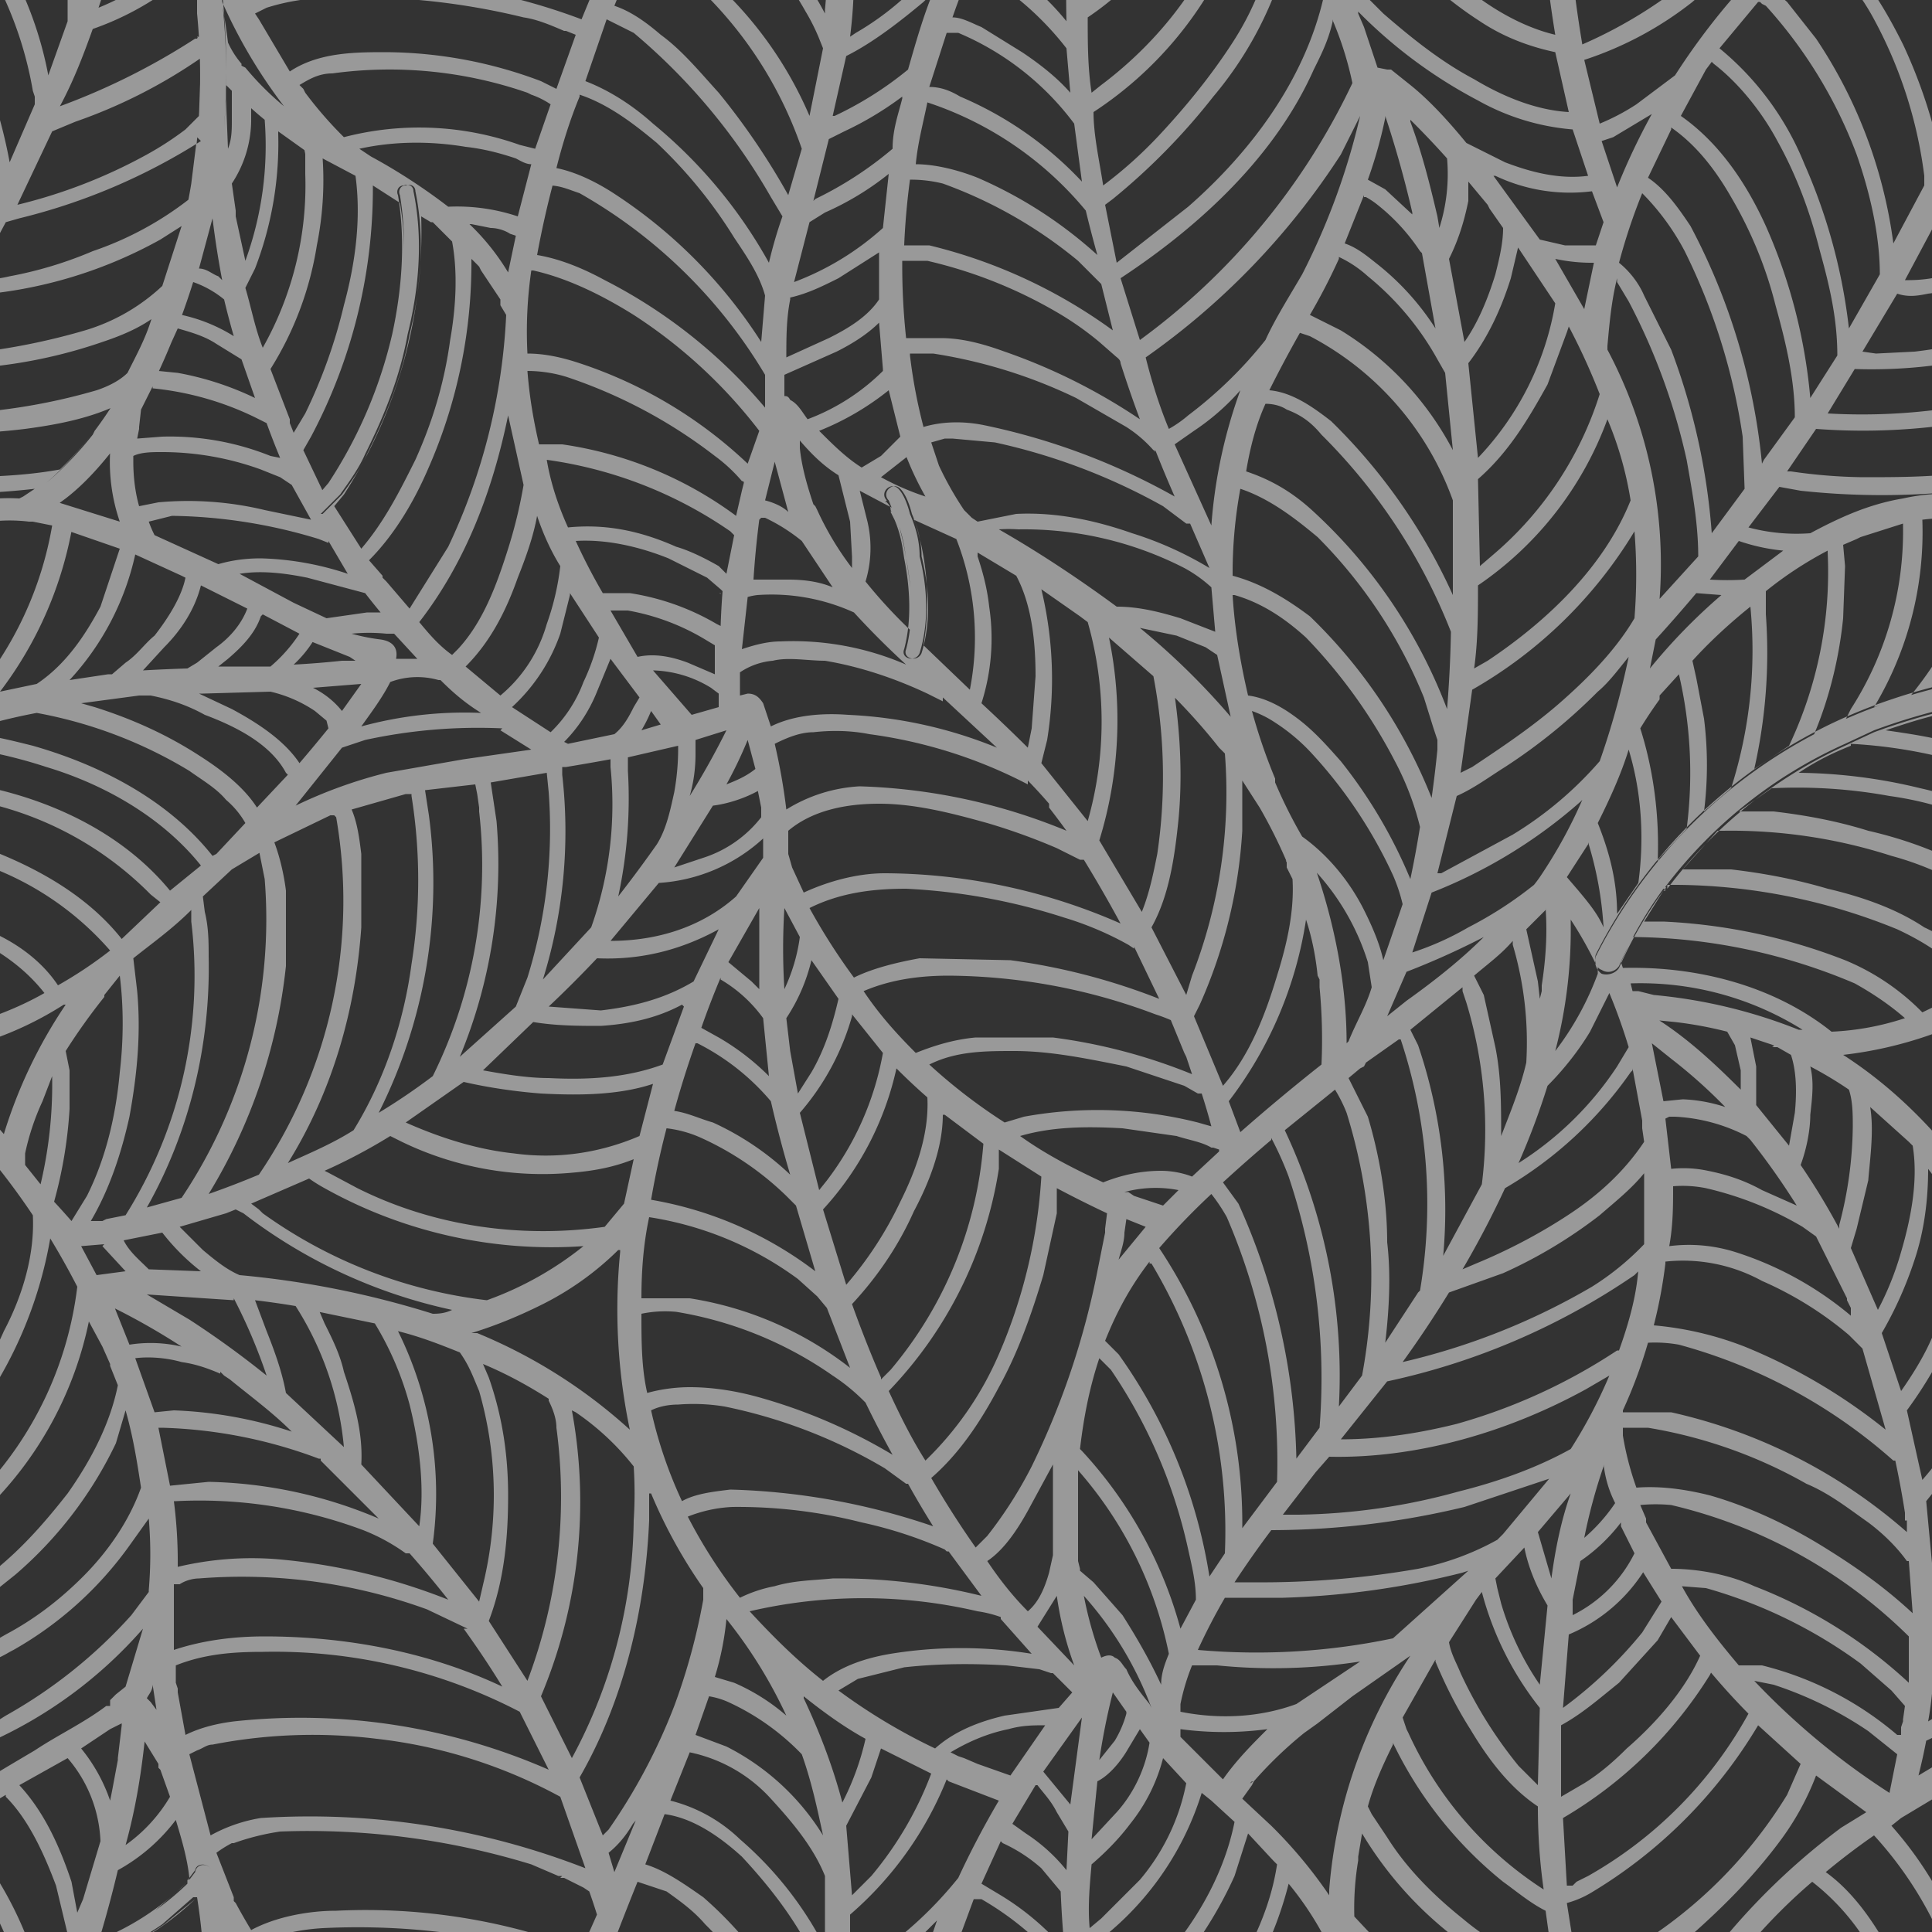 <svg viewBox="0 0 100 100" xmlns="http://www.w3.org/2000/svg"><rect x="0" y="0" width="100" height="100" fill="#333333" stroke="none"/><path d="m16.7 26.6 1-1c.5-.7 1-1.4 1.3-2.1 1-2 1.8-4 2.2-6.2.6-2.4.8-5 .3-7.4 0-.3-.3-.4-.5-.3-.3 0-.4.3-.3.5.4 2.4.2 4.9-.3 7.2a23.8 23.8 0 0 1 -3.4 7.7s0-.1 0 0l-.6.7c-.2 0 0 0 0 0l-.3.1c-.5.3 0 1 .5.8zm-6.3-32.6c-.4-1.4-1-2.8-1.6-4-.3-.8-.7-1.6-1.3-2.2-.2-.3-.5-.5-.8-.5-.2 0-.5.2-.6.4v.1c0-.1-.1.1 0 0l-.3.2-.1.1-.6.4-1.8 1-5.6 3.5-3.4 2.3-1.6 1.3.1 1.6a29.2 29.2 0 0 1 2.2-1.8l3.3-2.4 5.7-3.3 1.7-1 1-.8v-.1l-.2-.3c-.1 0 0 0 0 0s.1.1 0 0h.6s.2-.3 0-.1l-.2.4h-.1a9.9 9.9 0 0 1 1.1 2.2l.3.6a27.2 27.2 0 0 1 2 7.5v1.6c.5 5.1-.2 10.2-1.9 15-.8 2.4-1.9 4.6-3.4 6.6 0 0 0 .2 0 0l-.1.2a17.8 17.8 0 0 1 -2.4 2.5s-.1.1 0 0a14 14 0 0 1 -1.2.8c-.4.1-.4.6-.3.9.2.3.6.3 1 .2l1.5-1.1c1.3-1 2.4-2.4 3.4-3.8a38.6 38.6 0 0 0 4.8-15.4c.3-4.2 0-8.5-1.2-12.5zm73.4 56a21 21 0 0 1 2.3-4h.1c.1-.2 0 0 0-.1a24 24 0 0 1 9.3-7.4l1.5-.7a32.4 32.4 0 0 1 10.2-2l3.3-.3c1.9 0 3.8 0 5.6-.2.9 0 1.8 0 2.6-.2.6-.2 1.2-.4 1.7-.8.3-.2.3-.6 0-.9-.2-.2-.6-.2-.9 0 0 0 .2 0 0 0l-.2.2c-.2 0 0 0 0 0l-.7.2-1.2.2h-.5c-1.8.2-3.6.2-5.4.2-4.6.2-9.2.5-13.6 2a26.5 26.5 0 0 0 -15.3 13.2c-.1.3 0 .7.3.8.3.2.7.1.9-.2zm-38-24s.1 0 0-.1c.2.2.3.3.3.5.1.2 0 0 0 .1l.2.4c.3.7.4 1.3.5 2 .3 1.5.4 3.2 0 4.7-.2.5.6.7.8.2.5-1.6.4-3.4 0-5 0-.8-.2-1.5-.5-2.2-.1-.4-.3-1-.6-1.3-.4-.4-1 .2-.6.6zm-9.4-43.6v-.1c-.1-.3 0-.7.4-.8.3 0 .6 0 .8.4.2-.1.5 0 .7.3l.8 1.3 1.2 2a24.6 24.6 0 0 1 3.7 16.4l.3-.2a14.6 14.6 0 0 0 3-2.3l2.3-2.2a44.2 44.2 0 0 1 7-10.8c.1-.2.3-.6.7-.7s.7.2 1 .5l.4.8.9 1.2v.2c1.6 1.8 3.3 3.4 5 4.9 1.6 1.4 3.1 3 4.3 4.8v-.3c.1-3 1-6 2.4-8.8h.4v.2c.2.2.4 0 .5.1l.3.3a37 37 0 0 0 -1.6 4l.2.3.8 1.2c1 1.6 2.4 3 3.9 4.2 1.3 1.1 3 2.1 4.7 2.5a60 60 0 0 1 -.8-11h1.3a64.9 64.9 0 0 0 .9 11.5 23.8 23.8 0 0 0 10.8-9.4c.4-.7.7-1.3.8-2 .2-.6 1-.4.9.2-.4 1.4-1.2 2.8-2.1 4-1.4 1.9-3 3.5-4.7 5a18.1 18.1 0 0 1 -5.6 3l.8 3.3a11.3 11.3 0 0 0 1.9-1l2-1.5a35.2 35.2 0 0 1 8.7-9.3c2.1-1.5 4.3-2.8 6.5-4.1 1.2-.8 2.5-1.4 3.7-2.3h.2v-.1a3 3 0 0 0 .3-.3s.1-.1 0 0c.3-.4.7-.6 1.1-.4l.7.7.6 1a32.9 32.9 0 0 1 2.4 22.8 38.5 38.5 0 0 1 -2.9 7.9 22.3 22.3 0 0 1 -5 6l2 .6c2.4.7 4.8 1.8 7 3l3 1.6a52.9 52.9 0 0 0 2.5 1.1l.1.1h.1c.7.3 1.5.6 2.2.7h.3l.1.1c.3.2.5.5.5.8a2.3 2.3 0 0 1 -.1.5c-.2.7-.7 1.3-1.1 1.9a61 61 0 0 1 -15.6 15.4 20.7 20.7 0 0 1 -8.6 3c4.2 2.7 7.3 6.8 9.6 11.2 2.4 4.3 4 9.2 4.1 14.2a20.2 20.2 0 0 1 -1.4 8l.2.1a8.7 8.7 0 0 1 1 1.6 40 40 0 0 0 -.7 1.6l-1-2c-.7 1.2-1.5 2.3-2.4 3.3-.2.3-.6.3-.9 0-.2-.2-.2-.6 0-.9a13.6 13.6 0 0 0 1.3-1.7l-1.1.7-3 1.7c1.3 1.4 2.1 3.2 2.7 5 .3.8.4 1.7.6 2.6v1.7c0 .2-.1.4-.4.4-.2 0-.4-.2-.4-.4v-.7-.9l-.6-2.5c-.6-1.7-1.4-3.4-2.6-4.7l-2 1.2-.5.4a19.2 19.2 0 0 1 4.8 11.5c0 .5-.9.5-.8 0a4.6 4.6 0 0 0 0-1l-.1-.3a19.4 19.4 0 0 0 -4.8-9.7 35.9 35.9 0 0 0 -2.5 1.9c1.8 1.3 3 3.4 4 5.4a26.7 26.7 0 0 1 2 7v1.2c0 .3-.2.4-.5.3-.2 0-.3-.3-.3-.5a4.5 4.5 0 0 0 0-1v-.1a23 23 0 0 0 -2.7-8 12 12 0 0 0 -3.2-3.8 28.8 28.8 0 0 0 -6 7.1l-1.1 2-1.6.1a35 35 0 0 1 10.2-12l1.3-.8-2.6-1.9a14 14 0 0 1 -1.8 3.3c-1.4 1.9-3 3.5-4.7 5a18.2 18.2 0 0 1 -5.6 3l.1.5h-1.3l-.2-1c-1.4-.2-2.7-.8-3.9-1.5a19.3 19.3 0 0 1 -6.1-6.3l-.2 1.2v.2a14.8 14.8 0 0 0 -.2 2.9l1.5 1.6c1.5 1.3 3 2.5 4.7 3.4 1.7 1 3.7 1.8 5.7 1.7.5 0 .5.8 0 .9-2 0-3.8-.6-5.5-1.5a24.9 24.9 0 0 1 -6.2-4.6l.3.8.7 2.2h-1.4a16.5 16.5 0 0 0 -3.2-6.2 19 19 0 0 1 -3.9 7.6c-1.5 2-3.3 3.7-5.2 5.3l-.9.6c-.4.2-.9-.5-.4-.8.2 0 .3-.2.5-.3l.2-.1.1-.1a33 33 0 0 0 6.9-7.7c1-1.7 1.8-3.5 2.1-5.5l-.2-.2-1.3-1.4-.7 2.2c-.9 2-2.2 4-3.7 5.6a18.8 18.8 0 0 1 -3.9 3.1c-.4.3-.9-.4-.4-.7l1.2-.8c3.2-2.4 6-6 6.8-10l-1.2-1.1-.5-.4a15.4 15.4 0 0 1 -5.8 8l.2 2.4-1.3-.1v-.9l-.5-.6a15.6 15.6 0 0 0 -4-3.3h-.4l-1.7 4.6h-1.4l1.2-3.5-.6.6c-1.2 1-2.6 2.1-4 2.8l-.1.2h-.2c0 .5-.8.5-.8 0h-.3l.1-.6-.1-.4c0-.1 0 0 0 0v-.1l-.2-.2-.6-1.2c-.9-1.6-2-3-3.3-4.4-1.1-1-2.5-2-4-2.2l-1 2.6c1 .3 2 1 3 1.7a20 20 0 0 1 6.1 9.6c0 .3 0 .5-.3.6-.2 0-.5-.1-.5-.3a20.8 20.8 0 0 0 -5.2-8.5c-.6-.7-1.3-1.2-2-1.7l-1.5-.5a166 166 0 0 0 -2 5.2h-1.5a94.3 94.3 0 0 1 .2-1 6 6 0 0 0 -.3-.1h-.1c-.7-.3-1.4-.6-2.1-.7a36.6 36.6 0 0 0 -10.5-1 11 11 0 0 0 -2.7.5h-.1l-.6.3a28.2 28.2 0 0 0 2.5 4h.1v.1a20.5 20.5 0 0 0 3.1 3.3c.3.2.2.7 0 1-.3.2-.6.1-1 0-2-1.8-3.8-4-5.2-6.4l-1.2-2.2a34.6 34.6 0 0 1 -.2 8 2 2 0 0 1 -.4-.2c-.2-.1-.5 0-.8 0a31.8 31.8 0 0 0 0-10h-.2l-1.6 1.4a15 15 0 0 1 -3.8 1.9l-2.2 5.4-.9-.2-.3-.2.5-1.1-.1-.7a19.4 19.4 0 0 0 -4.6-9.7 35.9 35.9 0 0 0 -4.6 3.7 32 32 0 0 0 -2.8 3h-.6c0-.1-.2-.3-.5-.4a35.1 35.1 0 0 1 6.8-6.6c2.1-1.5 4.3-2.8 6.5-4.1 1.2-.8 2.5-1.4 3.7-2.3h.2v-.3s.1 0 0 0l.3-.3.5-.4.9-3a23 23 0 0 1 -8 5.9c-.6.1-.8-.7-.3-.9h.4l.8-.5a25.4 25.4 0 0 0 6.5-5.2l.9-1.2v-.1a21.6 21.6 0 0 0 0-3.7l-1 1.4a18.7 18.7 0 0 1 -6 5.4c-.4.2-.8.5-1.2.5-.2 0-.4 0-.5-.3 0-.2 0-.5.3-.5h.3c0-.1-.1 0 0 0v-.1l.7-.4c1.5-.8 2.8-1.8 4-3 1.3-1.3 2.4-2.9 3-4.6-.2-1.3-.4-2.6-.8-4l-.5 1.7a20.7 20.7 0 0 1 -5.2 6.8l-1 .8c-.6.3-1-.4-.5-.7l.4-.3c1.5-1.2 2.7-2.6 3.8-4 1.2-1.7 2.2-3.6 2.6-5.6l-.4-1v-.1l-.4-.9-.7-1.3a18.9 18.9 0 0 1 -5 9.4c-.4.4-1-.2-.6-.6l.2-.2a18.6 18.6 0 0 0 4.8-10.4 40 40 0 0 0 -1.4-2.5 21.7 21.7 0 0 1 -4 9.3c-.5.4-1.1-.2-.7-.7l.2-.2v-.1l.1-.1a16.7 16.7 0 0 0 2-3.4c1-1.9 1.6-4 1.5-6a36.8 36.8 0 0 0 -3-3.9c-.7-.8-1.5-1.5-2.4-2.2l-.2-.1v-.1a20 20 0 0 0 -3.6-2.2v-.4l.3-.6c.6.2 1.3.6 1.9 1v-.8h1.3s.2 0 0 0l1.7-.4c1.6-.4 3.2-1 4.6-1.8-1.1-1.4-2.5-2.3-4-3-1.3-.6-2.6-1-4-1.3v-1l.4.2c1.7.4 3.5 1 5 2 1.3.6 2.5 1.5 3.3 2.7a21.9 21.9 0 0 0 2.7-1.8 15.5 15.5 0 0 0 -7.7-4.8 27.1 27.1 0 0 0 -8.7-1.3h-.4a7 7 0 0 0 -.3 0c-.3.1-.5 0-.6-.2 0-.2.1-.5.3-.5 1.2-.3 2.5-.2 3.6-.1 1.7.1 3.3.4 4.9.8 3.5 1 7.2 2.6 9.5 5.5l2-1.9-.5-.4a17.4 17.4 0 0 0 -9.9-5 26.6 26.6 0 0 0 -6.6-.4c-.5.2-.8-.7-.2-.8h.5c1-.2 2-.1 3 0 1.7 0 3.3.3 5 .7 3.5.8 6.9 2.5 9.2 5.3l1.6-1.3c-2-2.5-5-4.2-8-5.1a25.5 25.5 0 0 0 -6.1-1.2l-2.3 1.1v-1.6a25.8 25.8 0 0 1 4.6-2 18.4 18.4 0 0 0 4.1-8.8l-1-.2h-.2a8.3 8.3 0 0 0 -2 0h-.1a12 12 0 0 0 -3.3 1c-.9.4-1.7.8-2.4 1.3v-1.5l1.9-1c1.7-.7 3.6-1.1 5.4-1l.2-.1.6-.4a38.3 38.3 0 0 1 -8.7 0c-.5 0-1.1 0-1.6-.2-.6-.2-.3-1 .2-.8l.8.1c-.1 0 0 0 0 0a28.1 28.1 0 0 0 4 .3c2.2 0 4.4 0 6.6-.4a15.4 15.4 0 0 0 1.7-1.9l.1-.1-.1.1a17.8 17.8 0 0 1 -2.4 2.6s-.1.1 0 0a14 14 0 0 1 -1.2.8c-.4.1-.4.6-.3.9.2.3.6.3 1 .2l1.5-1.1c1.3-1 2.4-2.4 3.4-3.8a38.6 38.6 0 0 0 4.8-15.4 34.5 34.5 0 0 0 -2.8-16.6c-.3-.7-.7-1.5-1.3-2.1-.2-.3-.5-.5-.8-.5-.2 0-.5.2-.6.4v.1c0-.1-.1.1 0 0l-.3.2-.1.1-.6.4-1.8 1-5.6 3.4-3.4 2.3-1.6 1.3.1 1.6a29.2 29.2 0 0 1 2.2-1.8l3.3-2.4 5.7-3.3 1.7-1 1-.8v-.1l-.2-.3c-.1 0 0 0 0 0s.1.1 0 0h.6s.2-.3 0-.1l-.2.4h-.1a9.9 9.9 0 0 1 1.1 2.2l.3.6a27.2 27.2 0 0 1 2 7.5v1.6c.5 5.1-.2 10.2-1.9 15-.8 2.4-1.9 4.6-3.4 6.6l1.1-1.3c-1.5.7-3.2 1-4.7 1.2a32.5 32.5 0 0 1 -7 .1l-.6 1v-2.4c2.2-3.5 4.3-7.2 6.1-10.9v-.2-.6a23 23 0 0 0 -2.8-8.2 12 12 0 0 0 -3.2-3.8l-1 1-.1-1.7 1.6-1.3a158.2 158.2 0 0 1 9-5.7l1.8-1 .6-.5h.1l.2-.3c0 .1.1-.1 0 0v-.1l.7-.4c.3 0 .6.2.8.5.6.6 1 1.4 1.3 2.1a26.4 26.4 0 0 1 2 5.6h.2l1 2.7.1.2.1.1a33.2 33.2 0 0 0 .8 1.6c1.3-.7 3-1 4.4-1a31.6 31.6 0 0 1 12.7 2l2.8-6.8c1-2.3 2-4.5 2.7-6.9a19.8 19.8 0 0 0 .7-3c0-.2 0 .1 0 0a8 8 0 0 0 0-1.7c0-.1 0 .2 0 0zm-36.1 110.5-2 1.2-.5.4a19.2 19.2 0 0 1 4.6 9.3l1.1-2.9v-.8l-.6-2.5c-.6-1.6-1.4-3.4-2.6-4.6zm90.7-3.6a25 25 0 0 1 -8.7 8.7 5 5 0 0 1 -1.2.5l.6 3.8a23.8 23.8 0 0 0 10.8-9.4l.7-1.6zm-42 2.8a18.2 18.2 0 0 1 -5 7v2.9a8 8 0 0 0 1.3-.8 20.2 20.2 0 0 0 4.3-4 46 46 0 0 1 2.1-4l-2.6-1zm23.1-2.1v.3c-.5 1-1 2.1-1.3 3.2l.2.4.8 1.2c1 1.6 2.4 3 3.9 4.2 1.3 1.1 3 2.1 4.7 2.5l-.4-2.9c-.8-.4-1.5-1-2.2-1.5a20.8 20.8 0 0 1 -5.8-7.4zm-43 7.1h-.2l-1.4-.6a39.3 39.3 0 0 0 -13-1.7 12.5 12.5 0 0 0 -2.4.6h-.1c-.1.1 0 0 0 0a6 6 0 0 0 -.8.5l.9 2.3v.2l.1.1a33.3 33.3 0 0 0 .8 1.4c1.3-.7 3-1 4.4-1a31.6 31.6 0 0 1 12.7 2l.8-1.8a32 32 0 0 0 -.4-1.2l-.3-.2-1-.5h-.2zm22.7-1.8-1 2.2 1 .6a13.8 13.8 0 0 1 3.3 2.8 61 61 0 0 1 -.2-3l-1-1.2a8 8 0 0 0 -2-1.3zm-16.1-4.6-1 2.5a8 8 0 0 1 3.6 2 18.5 18.5 0 0 1 4.4 5.6v-3.7c-.6-1.5-1.7-2.8-2.8-4a7.8 7.8 0 0 0 -4.2-2.4zm-26.6 3.5a9.5 9.5 0 0 1 -3 2.6 61 61 0 0 1 -1 3.7 14.6 14.6 0 0 0 4.6-3v-.2h.1v-.1c-.1-1-.4-2-.7-3zm51.1-3.2a9 9 0 0 1 -1.7 3.4c-.6.8-1.3 1.5-2 2.1-.1 1.1-.2 2.2-.1 3.3l.6-.5 2-2a11 11 0 0 0 2.4-5zm-56.7 0-2.5 1.4c1.3 1.4 2.1 3.2 2.7 5l.3 1.6.3-.7.9-3a7 7 0 0 0 -1.7-4.3zm69.5-5.3-3 2.1-1.8 1.4-.7.5a21 21 0 0 0 -2.6 2.5l-.1.2-.5.7 1.5 1.4a24 24 0 0 1 3 3.6v-.3a25.4 25.4 0 0 1 4.2-12.1zm-27.4 4.8-.5 1.5-1.3 2.5.3 3.6 1-1a18.2 18.2 0 0 0 3.1-5.3zm28.7-4.6-1.7 3 .2.6.1.2a19 19 0 0 0 7 8.1c-.2-1.4-.3-2.8-.3-4.3-1.5-1-2.6-2.5-3.5-4-.7-1.1-1.3-2.3-1.8-3.5zm14.3.6-.1.2a22.1 22.1 0 0 1 -7.6 7.4l.2 3.5h.3l.2-.2.6-.3a21.6 21.6 0 0 0 8.3-8.4 35 35 0 0 1 -2-2.2zm-78.8 10.8.3-.4c.1-.6 1-.4.8.1l-.8 1.3-1.6 1.3c-1.3.9-2.8 1.6-4.3 2-.5.2-.7-.6-.2-.8a13.7 13.7 0 0 0 5.7-3.4v-.1zm23.2-3.3c0 .2-.2.3-.3.5-.3.5-.7 1-1.2 1.4l.3 1zm20.6-1.6-1.2 2 .7.5a9 9 0 0 1 2.1 1.9l.1-2-.6-1c-.3-.6-.7-1-1-1.4zm-24.6.6a26 26 0 0 0 -9.5-3 27 27 0 0 0 -8.5.3c-.3 0-.5.2-.8.3l-.4.2 1.1 4.2a8 8 0 0 1 2.6-.9 39.3 39.3 0 0 1 16.8 2.6zm-21.5-3c-.2 1.9-.5 3.7-1 5.5a8.1 8.1 0 0 0 2.3-2.5l-.5-1.4-.1-.1v-.2l-.8-1.3zm51.5-.5-.6 1c-.4.7-1 1.4-1.6 1.7l-.3 3 1.3-1.4c.9-1 1.5-2.3 1.7-3.6zm-25.4-12.2v1.4c-.2 4.6-1.3 9.3-3.6 13.3l1.2 3 .3-.3a30 30 0 0 0 3.4-6.4 32.3 32.3 0 0 0 1.5-5.5v-.5-.1a26 26 0 0 1 -2.7-4.9zm3.1 10.5-.7 2 1.6.6a12.5 12.5 0 0 1 5 4.6c-.3-1.4-.6-2.8-1.1-4.2a12.5 12.5 0 0 0 -3.8-2.7 4 4 0 0 0 -1-.3zm19.3 1.1-2 2.8 1.4 1.7zm-14.4-1c.8 1.7 1.5 3.5 2 5.4a13.8 13.8 0 0 0 1.2-3.3c-1.1-.6-2.2-1.4-3.2-2.2zm-35.3 1.3-.6.3-1.5 1a8.7 8.7 0 0 1 1.5 2.7l.1-.5.3-1.6v-.1l.2-1.7zm80.2-5.5-.7 1.2-2 2.2c-1 .8-1.9 1.6-3 2.2v3.7l1.2-.7c.8-.5 1.5-1.1 2.2-1.8 1.5-1.3 3-3 3.8-4.8zm4.3 3.3a37.7 37.7 0 0 0 7 5.8l.4-2-1.5-1.2a19.6 19.6 0 0 0 -4.9-2.4zm-14.1-4.6-.3.4-1.4 2.2c.1.6.4 1.1.6 1.6a22.6 22.6 0 0 0 3 4.8l1 1 .1-4a16.3 16.3 0 0 1 -3-6zm-12 9.9c.1 0 .3-.3.2-.1h-.1zm-3.6-2.9v.5l2.2 2.2c.7-1 1.5-1.8 2.3-2.6-1.5.2-3 .2-4.5 0zm-7-.1c-.6 0-1.2 0-1.9.2-1 .2-2 .6-3 1.2l.4.2.3.1.7.3 1.7.6zm53.3-5a23 23 0 0 1 -7.7 5.8 30 30 0 0 1 -.4 1.8l2.5-1.5c1.2-.8 2.5-1.4 3.7-2.3h.2v-.1a3 3 0 0 0 .3-.3s.1-.1 0 0l.5-.4zm-80.5 4.3a27.5 27.5 0 0 0 -13.3-3.1c-1.5 0-3 .1-4.5.7v.9l.1.3v.2l.4 2.2c.8-.4 1.7-.6 2.5-.7a32 32 0 0 1 16.3 2.5zm30.7-1a34.9 34.9 0 0 0 -.7 3.5l.8-1a5.5 5.5 0 0 0 .6-1.4v-.1zm-28-14.6a26 26 0 0 1 -1.6 14.8l1.6 3.2a26.5 26.5 0 0 0 3.2-12.3 21.5 21.5 0 0 0 0-2.8c0-.1 0 0 0 0a13.5 13.5 0 0 0 -3-2.8zm20 18c-.1 0 .1 0 0 0zm4.8-4.4-.6-.2-1.7-.2c-1.7-.1-3.5-.1-5.3.1l-2.4.6-1 .6a30.2 30.2 0 0 0 5 3c1-.9 2.3-1.4 3.6-1.7l2.8-.4.7-.8-1-1zm32.6-4.6c.8 1.5 1.9 2.9 3 4.2h1.2a17.1 17.1 0 0 1 7 3.6h.2v-.4l.1-.3v-.1.2-.2l.1-.7-.7-.8-1.6-1.4a25 25 0 0 0 -8-3.9l-1.3-.1zm20.7-3.5-.9 1.4a18.7 18.7 0 0 1 -6 5.4l-.7.4c0 1.1-.1 2.3-.3 3.4l.5-.3a25.4 25.4 0 0 0 6.5-5.2l.9-1.2v-4zm-70.1 5.3a15 15 0 0 1 -.6 3l1 .3a10.5 10.5 0 0 1 2.7 1.7 24.3 24.3 0 0 0 -3.1-5zm32.8 2.2a29.2 29.2 0 0 1 -7.4.2h-1.3a11.3 11.3 0 0 0 -.6 2v.4c2 .4 4.1.3 6-.4zm-62.5 1.2c0 .3-.2.5-.3.7l.2.2.3.4zm48.2-4.6a19.7 19.7 0 0 0 .9 3.2c.2-.1.5-.2.7 0 .3.1.4.4.6.6.3.7.8 1.3 1.2 1.8l.1.2a18.3 18.3 0 0 0 -3.5-5.8zm29-1.3a8.5 8.5 0 0 1 -3.9 3.3l-.3 3.8a22.2 22.2 0 0 0 4.1-3.9l1-1.6-1-1.6zm-60.9 3-2.1-1a28 28 0 0 0 -11.8-1.6c-.3 0-.7.1-1 .3h-.3v3.4c1.5-.5 3.1-.7 4.7-.7 4.2 0 8.5.8 12.3 2.6a47.7 47.7 0 0 0 -2-3zm54.7-4.2-1.5 1.6.1.5.2.8a14.8 14.8 0 0 0 2 4.2l.4-4.1c-.6-1-1-2-1.2-3zm-23.1-4v4.7l.1.4v.1l.7.6 1.5 1.7c.7 1.1 1.4 2.3 2 3.6 0-.6.2-1.1.4-1.6a20.5 20.5 0 0 0 -4.7-9.5zm43 8.6a25.9 25.9 0 0 0 -12.3-6.8 8.4 8.4 0 0 0 -1.6 0l.3.7v.2l1.3 2.4c1.4 0 3 .3 4.3.9a24.9 24.9 0 0 1 8 5zm-47-1a6 6 0 0 0 -1.2-.3 26 26 0 0 0 -11.8 0c1.2 1.3 2.4 2.5 3.8 3.6 1-.8 2.3-1.2 3.5-1.4a22.8 22.8 0 0 1 7.3 0l-1.6-1.8zm-26.8-13.1.3.7c.7 2 1 4 1 6.1 0 2.2-.2 4.4-1 6.5l2 3.1a26.9 26.9 0 0 0 1.5-13.1c0-.5-.2-1-.4-1.4v-.1c-1.1-.7-2.2-1.3-3.4-1.8zm29.7 12-1 1.6 1.9 2a17.7 17.7 0 0 1 -.9-3.6zm21.3-1.3-.3.1a42.8 42.8 0 0 1 -9.3 1.3h-3a31.4 31.4 0 0 0 -1.4 2.7 34.3 34.3 0 0 0 10.1-.6zm-76.3 3.7c-.1 0 0 0 0 0zm106.9-12-.6 1.6a20.7 20.7 0 0 1 -5.2 6.8l-.7.6v2.8l.3-.2c1.5-.8 2.8-1.8 4-3a13 13 0 0 0 3-4.7 22.3 22.3 0 0 0 -.8-3.8zm-49.7-2.7c-.5 1.5-.8 3-1 4.7l.1.1a22 22 0 0 1 5.1 9.2l.8-1.5c0-.9-.2-1.7-.4-2.6a26.6 26.6 0 0 0 -4-9.3zm27 8.5a9 9 0 0 1 -2.1 2l-.4 2v.8a7.1 7.1 0 0 0 3.2-3.2l-.7-1.4zm14.8 2c-.5-.7-1.2-1.4-2-2-1-.7-2-1.5-3.2-2a24.8 24.8 0 0 0 -8.2-2.9h-1.3v.4a15.4 15.4 0 0 0 .7 2.7c1.3-.1 2.6.1 3.8.4 2.1.6 4.2 1.6 6.1 2.8 1.6 1 3 2 4.4 3.3l-.2-2.7zm-44.2-5-1.3 2.4c-.5.9-1.2 2-2.1 2.6.6.9 1.3 1.8 2.1 2.6.6-.5.9-1.3 1.1-2l.2-.9v-4.8zm-33.9-6.9a19 19 0 0 1 1.8 11l2.4 3 .3-1.3a19.5 19.5 0 0 0 -.3-9.6c-.3-.7-.5-1.3-1-2-1-.4-2-.8-3.2-1.1zm.6 11.5h-.2a10 10 0 0 0 -2.2-1.2 24.2 24.2 0 0 0 -9.7-1.5h-.1a24.7 24.7 0 0 1 .2 3.4 16.6 16.6 0 0 1 5.1-.4 31.3 31.3 0 0 1 8.9 2.1 55 55 0 0 0 -2-2.4zm28-.1h-.2l-.1-.1a22.1 22.1 0 0 0 -4.3-1.4 26 26 0 0 0 -6.7-.8 7.1 7.1 0 0 0 -2.3.5 26.1 26.1 0 0 0 2.7 4.2 7 7 0 0 1 1.8-.6c1-.3 2-.3 3-.4a30.7 30.7 0 0 1 7.7.9l-1.7-2.3zm31.1-3.8-4.5 1.5a42.9 42.9 0 0 1 -10 1.2 51 51 0 0 0 -1.9 2.7h1a47.3 47.3 0 0 0 8.5-.7 14 14 0 0 0 4.1-1.5l.3-.3 2.5-3zm1 .8-1.7 2 .7 2.4c.2-1.5.5-3 1-4.4zm-21.8-12c-1 1.3-1.7 2.6-2.3 4.1l.7.7a27 27 0 0 1 4.7 11.5l.8-1.2a27 27 0 0 0 -3.8-15s0 .1 0 0h-.1zm45.2 2.8v.2a18.8 18.8 0 0 1 -4.2 8.4l-.8 1 .3 3.2c1.3-1.1 2.5-2.4 3.5-3.8 1.2-1.7 2.2-3.5 2.6-5.5zm-50-6.6v1.3l-.7 3.2c-.6 2-1.3 4-2.3 5.8-.9 1.7-2 3.4-3.5 4.7a48 48 0 0 0 2.3 3.6l.2-.2.4-.4a21.9 21.9 0 0 0 2.3-3.6 40.9 40.9 0 0 0 3.4-10.1l.4-2v-.2l.1-.8a62.6 62.6 0 0 1 -2.6-1.3zm28.3 14.4a28.8 28.8 0 0 0 -1 3.7 9 9 0 0 0 1.6-1.8c-.3-.6-.5-1.2-.6-2zm15-.3a27.6 27.6 0 0 0 -11.1-6 7 7 0 0 0 -1.6-.1 25 25 0 0 1 -1.3 3.5v.1h2.5a27.6 27.6 0 0 1 12.2 6.2v-.6h-.1v-.4a47 47 0 0 0 -.5-2.7zm-35.3-13.8a36.3 36.3 0 0 0 -2.7 2.8 25.7 25.7 0 0 1 4.3 14.5l1.8-2.4a32 32 0 0 0 -2.6-13.7 9.3 9.3 0 0 0 -.8-1.2zm-46.2 6 .3.7c.4.8.8 1.6 1 2.5.5 1.5 1 3.1.9 4.8l3 3.2c.3-2 0-4.3-.5-6.3a16.1 16.1 0 0 0 -1.8-4.2l-2.9-.6zm30.5 9h-.1l-1.1-.8a26.8 26.8 0 0 0 -8.3-3.2 10 10 0 0 0 -2.4-.1c-.5 0-1 .1-1.4.3a22.8 22.8 0 0 0 1.6 4.7c.7-.4 1.7-.5 2.5-.6a35.2 35.2 0 0 1 10.5 1.9 49 49 0 0 1 -1.3-2.2zm-30.5-1.3s.1 0 0 0a24.9 24.9 0 0 0 -8.1-1.6h-.1c-.1 0 0 0 0 0h-.1l.1.5.5 2.5 2-.2a23.6 23.6 0 0 1 8.8 1.9l-3-3v-.1zm66.8-4.3-1.2.7c-4 2.2-8.7 3.6-13.3 3.5l-.7.8-1.7 2.2h.8a32.5 32.5 0 0 0 8.3-1.2c2-.5 4-1.2 5.8-2.2a25.4 25.4 0 0 0 2-3.8zm19.1-7.1c-.1 1.8-.7 3.6-1.5 5.2a21.7 21.7 0 0 1 -2.2 3.7l.8 3.6a19 19 0 0 0 4.5-9.8c-.5-1-1-1.9-1.6-2.7zm-50.7-4.5v.9a21.3 21.3 0 0 1 -5.7 11.5c.6 1.3 1.2 2.5 1.9 3.6a17 17 0 0 0 3.8-5.5 27.3 27.3 0 0 0 2.2-9.2l-2.2-1.4zm14.1-.6a82 82 0 0 0 -2.5 2.2l.8 1.1a33.7 33.7 0 0 1 3 13.2l1.2-1.6a32.8 32.8 0 0 0 -1.6-13 17 17 0 0 0 -.9-2zm-21 13.6-.1-.1a10 10 0 0 0 -1.6-1.3 19.7 19.7 0 0 0 -8.1-3.3 6 6 0 0 0 -1.8.1c0 1.4 0 2.8.3 4.1.7-.2 1.5-.3 2.2-.3 1.2 0 2.4.2 3.5.5a28.3 28.3 0 0 1 7 3 56.1 56.1 0 0 1 -1.4-2.7zm-31.6-5.3.6 1.6c.4 1 .8 2.1 1 3.2l3 2.8a16.3 16.3 0 0 0 -2.5-7.3 44 44 0 0 0 -2.1-.3zm71.7-1.6-.3.3a36 36 0 0 1 -12.8 5.5l-2.4 3c2 0 4-.3 6-.8a29.4 29.4 0 0 0 8.3-3.8h.1c.5-1.4.9-2.8 1-4.2zm-73.5 5.4c-.7-.3-1.3-.5-2-.6-.7-.2-1.6-.3-2.4-.2l1 2.8 1-.1a22 22 0 0 1 6.1 1.1c-1-1-2.1-1.8-3.2-2.7l-.3-.2-.2-.2zm85-1.3-.7-.7a18.3 18.3 0 0 0 -4.5-2.8 8.5 8.5 0 0 0 -5-1v.1a25 25 0 0 1 -.6 3.2 17 17 0 0 1 4.7 1.1 29.2 29.2 0 0 1 7.3 4.3zm-88.1 4s-.1.1 0 0zm23.7-9.1a15.3 15.3 0 0 1 -3.9 2.8c-1.2.6-2.4 1.1-3.7 1.5h.3a27 27 0 0 1 7.9 5 30.3 30.3 0 0 1 -.5-9.2v-.1zm37.1-8.3-2.6 2.1a29.8 29.8 0 0 1 2.8 14.3l1.2-1.6a28.3 28.3 0 0 0 -.8-13.6 7.5 7.5 0 0 0 -.6-1.2zm30.7 4.1c0 1.6-.2 3.2-.7 4.7a19.8 19.8 0 0 1 -1.7 3.8l1 3c.7-1 1.3-2 1.7-3 1-1.9 1.6-4 1.5-6.1zm-51-2.8c0 1.7-.7 3.5-1.5 5-.8 1.8-1.9 3.4-3.2 4.8a62 62 0 0 0 1.5 3.8v.1l.5-.5a20.6 20.6 0 0 0 4.8-11.7l-2-1.5zm-36.7 9.6-4.5-.3 2.2 1.3a48 48 0 0 1 4 2.9 28.2 28.2 0 0 0 -1.7-4zm21.5-4.3c-.3 1.4-.4 2.8-.4 4.2h2.5a18 18 0 0 1 8.3 3.6l-1.2-3.1-.5-.6-1-.9a17.5 17.5 0 0 0 -7.7-3.2zm51.6-2.4c-.7.9-1.6 1.6-2.4 2.3a24.7 24.7 0 0 1 -5 3l-2.8 1a57.1 57.1 0 0 1 -2.4 3.6 35 35 0 0 0 9.8-3.9 14 14 0 0 0 2.7-2.2v-3.8zm-79.3 7 .8 2a7 7 0 0 1 2.7.1 35.3 35.3 0 0 0 -3.5-2zm66.5-13.8-1.7 1.2-.1.2-.2.1-.6.5 1 2c.6 2 1 4.3 1 6.5.2 1.7.1 3.5-.1 5.2l1.7-2.6.1-.1a27 27 0 0 0 -1-13zm21.6 10.2-.7-.5a17.6 17.6 0 0 0 -5-2 6.1 6.1 0 0 0 -1.7-.1c0 1 0 2-.2 3.1a8 8 0 0 1 3.4.3 17.5 17.5 0 0 1 6 3.3v-.4l-.2-.4v-.1l-.1-.2zm-81.8-1.4-.5.2-2.4.7 1.2 1.2c.6.5 1.2 1 1.9 1.3a47.7 47.7 0 0 1 10 2c.2 0 .6 0 1-.2a27 27 0 0 1 -10.8-5zm84.6-5.3c.2 1.2 0 2.6-.1 3.8l-.6 2.5-.3 1 1.4 3.2a15.4 15.4 0 0 0 1.2-3c.5-1.7.9-3.7.6-5.5l-.2-.2zm-80.8 3.7-3 1.3.4.3.2.2a24.8 24.8 0 0 0 11.6 4.5 17.3 17.3 0 0 0 5-2.8 24.1 24.1 0 0 1 -13.4-3 8 8 0 0 1 -.8-.5zm30.4-5.7a15.8 15.8 0 0 1 -3.8 7.3l1.2 3.9a19 19 0 0 0 2.8-4.3c.8-1.6 1.5-3.5 1.4-5.4a31 31 0 0 1 -1.6-1.5zm-41 9.1-1.2.1.8 1.5 1.5-.2-1.2-1.3zm3-.6-2 .4c.3.6.8 1 1.3 1.5l2.7.1a11.3 11.3 0 0 1 -2-2zm26.1-5.4a44 44 0 0 0 -.8 3.7 19.4 19.4 0 0 1 8.5 3.7l-1-3.4-.5-.5a15.5 15.5 0 0 0 -4.4-3 6 6 0 0 0 -1.8-.5zm50-3-.1.1a20.5 20.5 0 0 1 -6.5 6 49 49 0 0 1 -2.2 4.2l.7-.3c1.7-.7 3.4-1.6 4.9-2.6s2.8-2.2 3.8-3.7l-.1-.7v-.4l-.5-2.7zm-26.2 7.7-.1.7c0 .5-.2 1-.3 1.4l1.4-1.7zm17.4-12-2.7 2.2.4.8a26.5 26.5 0 0 1 1.3 10.9l2-3.7a22.7 22.7 0 0 0 -.8-9.4l-.2-.6zm-55.5 7.7a28.5 28.5 0 0 1 -3.4 1.8l.2.1 1.5.8c4 2 8.5 2.6 12.8 2l1-1.2.5-2.3c-1 .4-2 .6-3.2.7a16.7 16.7 0 0 1 -8.8-1.6zm73.5-3.6c.2.8.1 1.6 0 2.5 0 .8-.2 1.8-.5 2.6a35 35 0 0 1 2 3.3v-.2a20.5 20.5 0 0 0 .7-5.1c0-.6 0-1.3-.2-1.9a20 20 0 0 0 -2-1.2zm-87.5-4.7-.8 1v.1a31 31 0 0 0 -2 2.8l.2 1v2a23 23 0 0 1 -.8 4.8 43.6 43.6 0 0 1 .9 1l.8-1.3c1-2 1.5-4.2 1.7-6.4.2-1.7.2-3.4 0-5zm3.7-3.4c-1 1-2 1.7-3 2.5l.2 1.7c.2 2.2 0 4.3-.4 6.5-.4 1.8-1 3.7-2 5.4h.4.2l.2-.1 1-.2a23.3 23.3 0 0 0 3.4-15.2v-.2zm3.6-3-1.5.9-1.5 1.4.1.8c.2.8.2 1.6.2 2.3.1 4.6-1 9.1-3.2 13l1.8-.5a25.9 25.9 0 0 0 4.3-16.5l-.3-1.5zm47.5 17.5a6.2 6.2 0 0 0 -2.8.1h.2l.3.2 1.5.5zm29.6-2.6-.2-.2a9 9 0 0 0 -3.7-1h-.3l-.2.1.3 2.6a6 6 0 0 1 1.9.1c1 .2 1.9.5 2.8 1l1.8.8a38.2 38.2 0 0 0 -2.4-3.4zm-73.3-16.8h-.2l-2.9 1.4c.3.8.5 1.7.6 2.5v3.9a28.3 28.3 0 0 1 -4 11.8 46 46 0 0 0 2.6-1 25.2 25.2 0 0 0 4-18.5zm26.8 10.4a13 13 0 0 1 -2.7 5l1 4 .4-.5a15.3 15.3 0 0 0 2.9-6.6l-1.6-2zm-41.4 3.1-.5 1.3s-.1.3 0 0a12.7 12.7 0 0 0 -.9 2.7v.6l.8 1a22.4 22.4 0 0 0 .6-5.5zm60 3.7s.1 0 0 0c-.5-.3-1.2-.4-1.8-.6l-2.8-.4c-1.8-.1-3.6-.1-5.3.4 1.4 1 2.8 1.7 4.3 2.4 1-.4 2-.6 3-.6.5 0 1.1.1 1.6.3l1.4-1.3v-.1l-.3-.1zm-26.7-5.4a50 50 0 0 0 -1.1 3.5c.7.1 1.3.4 2 .6a14.6 14.6 0 0 1 4 2.7 62.3 62.3 0 0 1 -1-3.8 12.1 12.1 0 0 0 -3.8-3zm47.3-2.6-1 2c-.6 1-1.4 2-2.2 2.8a38 38 0 0 1 -1.5 4 16.9 16.9 0 0 0 5.1-5l.6-1a29.2 29.2 0 0 0 -1-2.8zm-62-10.3h-.3l-2.8.8c.3.7.4 1.5.5 2.3v3.8c-.3 4.3-1.5 8.5-3.8 12.2 1.1-.5 2.3-1 3.4-1.7 1.6-2.6 2.6-5.6 3-8.6a27.5 27.5 0 0 0 0-8.7zm2.7 14.9-3 2.1c1.8.8 3.7 1.4 5.6 1.6 2.2.3 4.4 0 6.5-.9l.7-2.7c-1.8.6-3.9.6-5.8.5-1.3-.1-2.7-.3-4-.6zm66.6-2.3.3 1.5v2l1.7 2.1.3-1.7c.1-1 .1-2.1-.2-3l-.7-.4h-.2c-.2-.1.1 0 0-.1-.2 0 .1 0 0 0zm-12.3-5c-.6.7-1.3 1.2-2 1.8l.5 1 .6 2.7c.3 1.5.3 3 .3 4.6.5-1.3 1-2.5 1.3-3.8a17.8 17.8 0 0 0 -.7-6.1zm-75 3.3a17.6 17.6 0 0 1 -7.8 2.7h.2c1.7 1.2 3.2 2.5 4.5 4a25 25 0 0 1 3.2-6.7zm64.3-4.4a20.5 20.5 0 0 1 -4 9.4l.6 1.6a103.6 103.6 0 0 1 4.2-3.5 28.3 28.3 0 0 0 -.1-4v-.4l-.1-.2c-.1-1-.3-2-.6-2.9zm-6.3 8.6-3-1c-2-.4-3.9-.8-5.8-.8-1.5 0-3 0-4.4.7a28.4 28.4 0 0 0 3.9 3l1-.3a21.2 21.2 0 0 1 9 .3l.7.2a34 34 0 0 0 -.5-1.7h-.2zm-36.7-15.6-2.6.3.2 1.3a26.5 26.5 0 0 1 -2.6 15.4 32.3 32.3 0 0 0 2.8-1.9 24.6 24.6 0 0 0 2.4-13.7v-.2l-.1-.7zm60.9 13.4.6 3 1-.1a8 8 0 0 1 2.2.4 26.6 26.6 0 0 0 -2.8-2.5zm-43.5-4.3a9.3 9.3 0 0 1 -1.3 3l.2 1.7.4 2.2.7-1.1c.7-1.2 1.1-2.5 1.4-3.8zm43.7 3c1.6 1 3 2.3 4.4 3.7v-1l-.3-1.3-.4-.7a20.4 20.4 0 0 0 -2.7-.5l-1-.1zm-21.4-12.3v2.6a25.8 25.8 0 0 1 -2.2 9l-.3.6 1.5 3.6c1.4-1.6 2.2-3.7 2.8-5.7.5-1.6.9-3.3.8-5l-.3-.6v-.3c-.1-.2 0 .1 0 0a26.3 26.3 0 0 0 -1.4-2.8zm-29 11.6c-1.3.7-2.7 1-4.2 1.1-1.1 0-2.3 0-3.5-.2l-2.6 2.5c1.1.2 2.3.4 3.4.4 2 .1 4 0 5.9-.7l1.1-3zm2-1.4a44 44 0 0 0 -1 2.6l.9.5a12.6 12.6 0 0 1 2.6 2l-.3-3a7.2 7.2 0 0 0 -2.2-2zm23.3 2.2a8.3 8.3 0 0 0 -.8-.3 30.7 30.7 0 0 0 -10.7-2c-1.5 0-3 .2-4.4.8.8 1.2 1.7 2.2 2.7 3.2 1-.4 2-.7 3.1-.8h4a28.9 28.9 0 0 1 7.2 1.9l-.3-.9-.1-.2zm-32.3-12.8-2.9.5.3 2a26 26 0 0 1 -1.9 12.2l2.9-2.6.6-1.5a25.8 25.8 0 0 0 1.1-9.6zm53 7.8a24.9 24.9 0 0 1 -.8 6.6 15.2 15.2 0 0 0 2.2-4v-.4l-.1-.1a20 20 0 0 0 -1.3-2.3zm-13.2-2.8c1 2.9 1.6 6 1.6 9l.1-.1c.4-1 .9-1.8 1.2-2.8 0-.2 0 0 0 0l-.2-1.3a12.4 12.4 0 0 0 -2.8-4.8zm30.5 7.7c-.8-.7-1.7-1.3-2.6-1.8a29.9 29.9 0 0 0 -11.5-2.4l-.6 1.3.1.3c3.8-.1 7.8.9 10.8 3.3a14 14 0 0 0 3.8-.7zm-5.3.6a15.8 15.8 0 0 0 -8.9-2.4l.1.4h.3l.8.2a26.8 26.8 0 0 1 7.5 1.8zm-6.6-.4c-.1 0 0 0 0 0zm-9.9-4.4a40.1 40.1 0 0 1 -4 1.8l-1 2.3 1-.8c1.4-1 2.8-2.1 4-3.3zm25.4 2.6c-1.1-1.4-2.5-2.3-4-3a30.7 30.7 0 0 0 -11.4-2.3h-.5v.2a24 24 0 0 1 9.2-7.4l1.5-.7a32.4 32.4 0 0 1 10.2-2l3.3-.3c1.9 0 3.8 0 5.6-.2.9 0 1.8 0 2.6-.2.6-.2 1.2-.4 1.7-.8.3-.2.3-.6 0-.9-.2-.2-.6-.2-.9 0 0 0 .2 0 0 0l-.2.2c-.2 0 0 0 0 0l-.7.2-1.2.2h-.5c-1.8.2-3.6.2-5.4.2-4.6.2-9.2.5-13.6 2a26.5 26.5 0 0 0 -15.3 13.2c-.1.3 0 .7.3.9.3.1.7 0 .9-.3a21 21 0 0 1 2.3-4h.1v-.1l-.1.1-1 1.6h1a29.5 29.5 0 0 1 9.4 2 12 12 0 0 1 4 2.7zm-65-3c-2 1.1-4.1 1.6-6.3 1.5a60 60 0 0 1 -2.5 2.5l2.7.2c1.7-.2 3.3-.6 4.8-1.5zm42.8-1-1 1 .6 2.7.1.9.1-.4v-.3c.2-1.3.3-2.6.2-4zm-21.3 2-.3-.2a16.6 16.6 0 0 0 -3.3-1.4 31.6 31.6 0 0 0 -8.2-1.5c-1.7 0-3.4.2-5 1a32 32 0 0 0 2.3 3.6c1-.5 2.3-.8 3.4-1l4.7.1a33 33 0 0 1 7.7 2l-1.3-2.7zm2.1-13.1c.3 2.1.4 4.3.2 6.4-.2 2-.5 4-1.4 5.6l1.8 3.5.3-1a26.1 26.1 0 0 0 1.7-11.5l-.2-.2-.1-.1a31 31 0 0 0 -2.3-2.6zm-21.5 11-1.6 2.8 1.2 1 .4.4zm1.3 0a33.7 33.7 0 0 0 0 4.2 9.2 9.2 0 0 0 .8-2.7zm64.9 2a15.6 15.6 0 0 0 -7.6-4.7 27.1 27.1 0 0 0 -8.7-1.3h-.3l-1.8 2h2.5c1.7.2 3.3.5 5 1 1.7.4 3.5 1 5 2 1.3.6 2.5 1.5 3.3 2.7a23.4 23.4 0 0 0 2.6-1.7zm-73.9-9.7a129.7 129.7 0 0 1 -2.3.4h-.2v.4a25.8 25.8 0 0 1 -1 10.6l2.5-2.7a19 19 0 0 0 1-8.3zm33.2-2.5a29 29 0 0 0 1.2 3.5v.2a25 25 0 0 0 1.4 2.8c1.4 1 2.5 2.4 3.2 3.8.4.8.8 1.7 1 2.6l1-2.9a8.8 8.8 0 0 0 -.5-1.5 24.3 24.3 0 0 0 -4.2-6.3 9.8 9.8 0 0 0 -1.9-1.6 5.3 5.3 0 0 0 -1.2-.6zm17 4.7a25.9 25.9 0 0 1 -7.7 4.7l-1 3.1a14.9 14.9 0 0 0 2.9-1.3 20 20 0 0 0 3.4-2.2 6.8 6.8 0 0 0 .3-.4 24.9 24.9 0 0 0 2.2-4zm-42.3 1.9a8.8 8.8 0 0 1 -5.4 2.3l-2.5 3c2.4 0 4.7-.7 6.5-2.3l1.4-2v-.4-.1c0-.1 0 .1 0 0zm68.7 3.3-.4-.5a17.4 17.4 0 0 0 -10-5 26.6 26.6 0 0 0 -6.1-.4l-1.7 1.2h1.8c1.7.2 3.3.5 4.9 1 3.5.8 7.1 2.5 9.4 5.4l2.1-1.8zm-26-3-1.1 1.7.6.7c.5.6 1 1.2 1.3 1.9a18.5 18.5 0 0 0 -.8-4.4zm-26 .8h-.3l-1.2-.6a32 32 0 0 0 -3.6-1.3c-1.8-.5-3.7-1-5.6-1-1.6 0-3.4.3-4.7 1.4v1.2l.2.7.6 1.3c1.3-.6 2.8-1 4.2-1a30.6 30.6 0 0 1 12.2 2.6 69.8 69.8 0 0 0 -1.9-3.3zm28.1-5.7c-.4 1.3-1 2.6-1.6 3.8.6 1.5 1 3 1 4.7l1.1-1.6c.3-2.2.2-4.6-.5-6.9zm-26.9-5.8a21.1 21.1 0 0 1 -.5 10.5l2.2 3.7c.4-1 .6-2 .8-3a27.4 27.4 0 0 0 -.2-9.2zm-22.3 5.6-2.6.6v.7a24 24 0 0 1 -.5 6.5 67.3 67.3 0 0 0 2-2.7c.5-.8.7-1.8.9-2.7a12.7 12.7 0 0 0 .2-2.4zm60.7 0c-1 .4-1.8.8-2.7 1.4a27.5 27.5 0 0 1 6.3.8c3.6.8 7 2.6 9.4 5.4l1.5-1.4c-2-2.5-5-4.2-8-5.1a25.6 25.6 0 0 0 -6.5-1.2zm-32-7.8c.1 1.7.4 3.5.8 5.2.8.1 1.6.5 2.3 1 1 .7 1.7 1.5 2.5 2.4a25.4 25.4 0 0 1 3.6 6.1 54 54 0 0 0 .5-2.7 14.8 14.8 0 0 0 -1.3-3.4 27.3 27.3 0 0 0 -4.6-6.4c-1.1-1-2.3-1.8-3.7-2.2zm20.5 3.2c-.5.6-1 1.3-1.6 1.8a29 29 0 0 1 -4.8 3.9c-.8.5-1.6 1.1-2.5 1.5l-1 4h.2l3.7-2a19 19 0 0 0 4.5-3.8c.6-1.7 1.1-3.5 1.5-5.4zm-45 6.9c-.7.4-1.6.7-2.4.8l-2 3.2 1.5-.5a6.2 6.2 0 0 0 3-2.1v-.5l-.2-1zm47.6-6-1 1.1v.2c-.1.1 0 0 0 0a22.8 22.8 0 0 0 -1 1.5c.7 2.2 1 4.6.9 6.9l.1-.2 1.4-1.5a22.5 22.5 0 0 0 -.4-8zm-85 2a31 31 0 0 0 -3.9 1c1.3.1 2.5.4 3.7.7 3.5 1 7 2.8 9.3 5.7l.2-.1 1.5-1.6a4.5 4.5 0 0 0 -1-1.2c-.5-.6-1.2-1-1.9-1.5a23.3 23.3 0 0 0 -7.9-3zm99.4-.1c-1.3.2-2.5.6-3.7 1 1.4.2 2.7.4 4 .8 3.6 1 7 2.7 9.4 5.6l1.7-1.7a4.7 4.7 0 0 0 -1-1.1c-.5-.6-1.2-1-1.9-1.5a23.3 23.3 0 0 0 -8.5-3.1zm-48.1 3.8a24.8 24.8 0 0 0 -8.2-2.6c-1-.2-2-.2-2.9-.1-.7 0-1.4.3-2 .6a31 31 0 0 1 .6 3.4 8 8 0 0 1 3.8-1.2 30.3 30.3 0 0 1 10.7 2.3 45.7 45.7 0 0 0 -.9-1.2v-.2a26 26 0 0 0 -1.1-1.2zm.7-10.1a19.8 19.8 0 0 1 .3 7.8l-.3 1.2 2.4 3a18.8 18.8 0 0 0 0-10.3l-.4-.3zm36.7.9c-1 .8-2.1 1.8-3 2.8l.2.9.4 2.1c.2 1.6.2 3.2 0 4.8l1.4-1.2a23.5 23.5 0 0 0 1-9.4zm-82.8 4.6h-.6l-3 .4.7.2c1.9.6 3.7 1.4 5.4 2.5 1.1.7 2.3 1.6 3 2.7l1.6-1.7-.1-.1c-.8-1.5-2.6-2.4-4.2-3-.9-.5-1.8-.8-2.8-1zm110.8-.8-2.5.2c-1.8.2-3.7.2-5.6.2a82.8 82.8 0 0 0 -6.9.6l1.3.4c1.9.6 3.7 1.4 5.4 2.5 1 .7 2.2 1.5 3 2.6a77.6 77.6 0 0 0 4-4.8h.2v-.1zm-92.6 2.5a27.5 27.5 0 0 0 -7.1.6l-1.2.4-2.4 3a24.5 24.5 0 0 1 4.7-1.7l4-.7 3.5-.5-1.6-1zm38.2-12.4a24.1 24.1 0 0 0 -.4 4.5c1.5.4 2.8 1.2 4 2.1a26.8 26.8 0 0 1 6.3 9.4 58.3 58.3 0 0 0 .3-2.5v-.1s0-.2 0 0v-.4l-.2-.6-.5-1.6a25.2 25.2 0 0 0 -5.5-8.3c-1.2-1-2.5-2-4-2.5zm-26.6 12.5-1.6.5v.7c0 .8-.1 1.5-.3 2.2a41 41 0 0 0 1.9-3.4zm1.1.5a22 22 0 0 1 -1.1 2.3c.5-.2 1-.4 1.5-.8zm45.9-10.8a23.3 23.3 0 0 1 -8.4 8.2l-.6 4.3.6-.3c1.5-1 3-2 4.4-3.2 1.5-1.3 3-2.8 4-4.5a28.3 28.3 0 0 0 0-4.5zm10 1a19.4 19.4 0 0 0 -3.2 2.1v1.2a27.2 27.2 0 0 1 -.6 8l1.8-1.2a21 21 0 0 0 2-10zm-80.6 7.3-3.5.1h-.2l1.7.8c1.3.7 2.7 1.6 3.5 2.8a81.4 81.4 0 0 0 1.5-1.8l-.1-.4-.6-.5a6.9 6.9 0 0 0 -2.3-1zm34.8.5-.8-.4c-1.7-.8-3.5-1.4-5.3-1.7-.9 0-1.9-.2-2.7 0a3.6 3.6 0 0 0 -1.7.6v1.2l.4-.1c.4 0 .6.2.8.5l.4 1.2c1.2-.6 2.7-.7 4-.6a23 23 0 0 1 7.7 1.7l-2.8-2.6zm1.8-7.7v.2c.3.9.5 1.7.6 2.6a11 11 0 0 1 -.4 5 96 96 0 0 1 2.4 2.3l.2-1 .2-2.7c0-1.8-.2-3.7-1-5.2zm-19 5.5-.7 1.7c-.4 1-1 1.9-1.7 2.6l.2.1 2.4-.5c.5-.4.8-1 1-1.4l.3-.5zm66.9-7-2.2.7-.2.1-.7.3.1 1.1-.1 2.7c-.2 2-.7 4.1-1.5 6l1.6-.7.3-.6a17 17 0 0 0 2.7-9.5zm-69 3.7-.5 2a9.3 9.3 0 0 1 -2.5 3.8l2 1.3a7 7 0 0 0 1.7-2.6 11 11 0 0 0 .8-2.3l-1.5-2.3zm4.2 6a7 7 0 0 1 -.5 1l1-.3zm-11-1.6a4 4 0 0 0 -2.5.1c-.4.8-1 1.6-1.5 2.3a20.3 20.3 0 0 1 6.2-.7c-.8-.5-1.4-1-2.1-1.7zm36.3-2.7a37.1 37.1 0 0 1 4.7 4.6l-.7-3.2-.6-.4-1.5-.6zm-21.8 3.4-.4-.3a6 6 0 0 0 -3-.9l2 2.3 1.4-.4zm-18.5-.5-2.5.2c.6.3 1.1.7 1.5 1.2zm83-8.5a8.6 8.6 0 0 0 -2.2 0 17.6 17.6 0 0 1 -2.5 9.7l1.9-.6c1.3-1.6 2.3-3.3 3-5.2.5-1.1.9-2.4 1-3.7h-.6l-.4-.2zm-36.2-6c-.5 1.1-.8 2.3-1 3.5 1.2.4 2.3 1 3.4 2a26.8 26.8 0 0 1 7 10.3 62.2 62.2 0 0 0 .2-4 29.6 29.6 0 0 0 -6.7-10.2c-.5-.6-1-1-1.8-1.3-.3-.2-.7-.3-1.1-.3zm-37.7 5.8c-.2 1.1-.6 2.2-1 3.2-.6 1.7-1.4 3.3-2.7 4.6l1.8 1.5c1.2-1 2-2.3 2.4-3.7a13.4 13.4 0 0 0 .7-3c-.5-.8-.9-1.7-1.2-2.6zm-24.1.8a19.8 19.8 0 0 1 -3.7 8.3l1.9-.4c1.5-1 2.5-2.5 3.3-4l1-3-2.6-.9zm43.6-.7a13.7 13.7 0 0 1 .5 6.6l2.4 2.3a14 14 0 0 0 -.7-7.8l-2.2-1zm56.4.5c-.1 1.4-.5 2.7-1 3.9-.6 1.6-1.4 3-2.4 4.4 3.7-.9 7.5-1.1 11.3-1.3 1.8 0 3.6 0 5.4-.2h.5l1-.2h-.3l-2.6-1.2c-2-1-4-2.2-6.1-3.1a33 33 0 0 0 -5.8-2.3zm-96.7 1.4a14 14 0 0 1 -3.4 6.5l2-.3h.2l.7-.6c.6-.4 1-1 1.5-1.4.7-.9 1.4-2 1.6-3l-.2-.1zm-1.3 6.2h.1zm31.3-1.5-.5-.3a11.7 11.7 0 0 0 -4-1.5h-.7-.2l1.4 2.4c.9-.2 1.8 0 2.6.3l1.4.6v-1.3zm-26.6-3.1c-.3 1.2-1 2.3-1.9 3.2l-1.1 1.2a85.7 85.7 0 0 1 2.3-.1s-.1 0 0 0l.5-.3 1-.8c.7-.5 1.3-1.2 1.6-2zm72.8-8.6a17.8 17.8 0 0 1 -6.7 8.6c0 1.4 0 2.9-.2 4.3l.7-.4c3-2 6-4.8 7.4-8.3a18 18 0 0 0 -1.2-4.2zm4.6 9a82 82 0 0 1 -2.1 2.4l-.3 1.5a29.7 29.7 0 0 1 3.7-3.8zm-74.3 1.2c-.3.9-1 1.6-1.7 2.2l-.5.4h2.7a7.9 7.9 0 0 0 1.5-1.7l-1.9-1zm2.7 1.3a6 6 0 0 1 -1 1.2 46.2 46.2 0 0 0 2.5-.2h.7l-.3-.2-2-.8zm28-1.5a10.3 10.3 0 0 0 -5-.9 3 3 0 0 0 -.5.1l-.3 2.7c.6-.2 1.3-.4 2-.4a14.7 14.7 0 0 1 6.5 1.2 43 43 0 0 1 -2.7-2.7zm-23.7 1.1h-.5a9 9 0 0 0 -1.8 0 10.2 10.2 0 0 0 1.5.3c.7.1.9.5.8 1h1.1l-1.2-1.3zm5.8-11.3c-.8 3.9-2.2 7.6-4.6 10.7.5.6 1 1.2 1.7 1.7l.3-.3c1.3-1.4 2-3.3 2.6-5.2a24.6 24.6 0 0 0 .8-3.3zm36.4 8.9a7 7 0 0 0 -1.4-1 18.2 18.2 0 0 0 -8.6-2 7 7 0 0 0 -1 0c2.1 1.2 4.2 2.6 6.1 4 1.2 0 2.3.3 3.3.6l1.8.7zm-18.2-5 .4 1.6a6 6 0 0 1 -.1 3.1 26 26 0 0 0 2.3 2.5c.2-1.2 0-2.5-.2-3.7a13.6 13.6 0 0 0 -.6-2.4l.1.4c.3.7.4 1.3.5 2 .3 1.5.4 3.2 0 4.7-.2.5.6.7.8.2.5-1.6.4-3.4 0-5 0-.8-.2-1.5-.5-2.2-.1-.4-.3-1-.6-1.3-.4-.4-1 .2-.6.6 0 0 0 .1 0 0l.2.5v-.1zm-7.1 5.2-.1-.1-.7-.6-2-1c-1.5-.6-3.2-1-4.8-.9a30.6 30.6 0 0 0 1.4 2.7h1.4a12.7 12.7 0 0 1 4.5 1.6l.2.1a41.4 41.4 0 0 1 .1-1.8s0 .1 0 0zm-18.5.1-3-.8c-1-.2-2.3-.4-3.5-.2l2.8 1.5 1.7.8 2.1-.3h.7a35 35 0 0 1 -.8-1zm5.5-17.3a26.4 26.4 0 0 1 -2.3 11c-.7 1.6-1.7 3.3-3 4.6l.7.8v.1l.2.2 1.2 1.4 2-3.2a31.3 31.3 0 0 0 3-12l-.3-.5v-.1s0 .2 0 0v-.2l-1-1.5-.1-.2a12 12 0 0 0 -.4-.4zm59.3 1c-.3 1.2-.4 2.4-.5 3.5v.2a23.7 23.7 0 0 1 2.7 12.9l2-2.2c0-1.7-.3-3.3-.6-5a32.7 32.7 0 0 0 -3-8.2l-.6-1zm-16.4 2.8a63.8 63.8 0 0 0 -1.6 3c1.2.1 2.3.9 3.2 1.6a29.6 29.6 0 0 1 6.3 9v-4.9a15.5 15.5 0 0 0 -7.4-8.5l-.6-.2zm-30 13.5c0 .1 0 0-.1 0zm2-3.8a47.3 47.3 0 0 0 -.3 3.1h1.8c.8 0 1.6.1 2.3.4l-1.6-2.4a9.2 9.2 0 0 0 -1.9-1.2h-.2zm50.7 1.1-1.5 2a14.4 14.4 0 0 0 1.8 0l2-1.5a10 10 0 0 1 -2.3-.5zm-52-.3-.2-.2a22 22 0 0 0 -9.5-3.7c.2 1.2.6 2.4 1.1 3.5 2-.2 3.8.2 5.6 1 .7.2 1.5.6 2.2 1l.4.4zm-21 .4-.5-.2a27 27 0 0 0 -7.6-1.2l-1.2.3a6 6 0 0 0 .3.7l3.3 1.5c.7-.2 1.4-.3 2.2-.3a15.4 15.4 0 0 1 4.5.8l-1-1.7zm44.4-1-1.2-.9a31.6 31.6 0 0 0 -8.7-3.3l-2.2-.2h-.3s-.1 0 0 0h-.1l-.7.2.4 1.2a17 17 0 0 0 1.3 2.3l.4.4.3.2 2-.4c2-.1 4 .3 6 1a18.3 18.3 0 0 1 4 1.8l-1-2.3h-.1zm-20-4.2v.3c.1 1 .4 2 .7 2.9l.1.1.1.2a15.5 15.5 0 0 0 1.8 3v-.6l-.1-1.8-.6-2.4c-.8-.5-1.4-1.1-2-1.8zm39.8-6-.1.3-1 2.7c-1 1.8-2 3.5-3.6 4.9l.1 4.5.7-.6a18 18 0 0 0 5.5-8.3 34 34 0 0 0 -1.6-3.5zm-59.4-5.7a25 25 0 0 1 -4 14.4l-.5.6 1.4 2.2c1.2-1.4 2-3 2.8-4.6.9-2 1.5-4 1.8-6.2.3-1.7.4-3.5.1-5.1l-1-1h-.1a21 21 0 0 0 -.5-.3zm70.3 14-1.6 2.1a9.6 9.6 0 0 0 3.2.3c1.5-.8 3-1.5 4.8-1.8.9-.2 1.9-.3 2.8-.2l.2-.2h.1a39 39 0 0 1 -8.4 0zm-7.1-15.2a30.7 30.7 0 0 0 -1.2 3.6c.5.4 1 1 1.3 1.7l1.4 2.8a33.9 33.9 0 0 1 2.1 9.5l1.7-2.3-.1-2.7a32 32 0 0 0 -3-9.6 12.6 12.6 0 0 0 -2.2-3zm-20.8 10.2c-.7.8-1.5 1.5-2.4 2.1l-1 .7 1.9 4.2a26 26 0 0 1 1.5-7zm-58.5 3.2a15 15 0 0 1 -2.7 2.6l3.2 1a9.5 9.5 0 0 1 -.5-3.6zm9.4 1.7-.6-.4-1-.4a15 15 0 0 0 -5.2-.9c-.4 0-1 0-1.4.2v.3c0 .8.1 1.6.3 2.3l1-.2a17 17 0 0 1 5.5.4l2.4.5zm23.4-.2c0 .1 0 0-.1 0a8.2 8.2 0 0 0 -1.4-1.3 26 26 0 0 0 -7.7-4.1 7 7 0 0 0 -2-.3c.1 1.3.3 2.5.6 3.8h1.2a19.9 19.9 0 0 1 9 3.7l.3-1.3.1-.4zm1.6-1-.5 2c.4.1.9.3 1.2.6zm6.9-.3-1.4 1.1a13.6 13.6 0 0 0 2.3 1 16 16 0 0 1 -1-2.1zm12.8-.3c0 .2 0 0-.1 0a6.6 6.6 0 0 0 -1.4-1.2l-2.6-1.5a26.2 26.2 0 0 0 -7.4-2.3h-1.2v.1a27.2 27.2 0 0 0 .7 3.7c1-.3 2.1-.3 3.1-.1a34.4 34.4 0 0 1 9.9 3.7 66.6 66.6 0 0 1 -1-2.4zm-40.5-13.7a27.4 27.4 0 0 1 -3.2 13l-.4.7 1 2.1.4-.4a12 12 0 0 0 1-1.7c1-1.9 1.8-3.9 2.3-6 .5-2.2.7-4.5.3-6.8zm-2.3 15.4-.6.7c-.2 0 0 0 0 0l-.3.1c-.5.3 0 1 .5.8l1-1c.5-.7 1-1.4 1.3-2.1 1-2 1.8-4 2.2-6.2.6-2.4.8-5 .3-7.4 0-.3-.3-.4-.5-.3-.3 0-.4.3-.3.5.4 2.4.2 4.9-.3 7.2a23.8 23.8 0 0 1 -3.3 7.7zm88.5-4a32.5 32.5 0 0 1 -11.5 1.2l-1.5 2.2h.2a27.5 27.5 0 0 0 3.7.3c2.1 0 4.2 0 6.3-.4a21 21 0 0 0 3-3.3zm-59.5-.8a14.1 14.1 0 0 1 -3.6 2.1c.7.7 1.4 1.4 2.2 1.9l1-.6 1-1zm40.5-13.5-1.2 2.5c.9.6 1.6 1.6 2.2 2.5a33 33 0 0 1 3.7 12.3l.1-.2 1.6-2.2c0-2-.5-4-1-5.8-.5-2-1.3-3.9-2.3-5.6-.8-1.4-1.8-2.7-3.1-3.6zm-59 7.3a22 22 0 0 0 -.2 4.3c.9 0 1.8.2 2.7.5a23.2 23.2 0 0 1 8.7 5.2l.6-1.7a25.9 25.9 0 0 0 -6.5-6c-1.6-1-3.4-1.9-5.2-2.3zm-19.6 6-.6 1.2-.1.9v.1l-.1.5 1.3-.1a14 14 0 0 1 5.6 1l.5.1a39 39 0 0 1 -.7-1.8l-.6-.3a15.6 15.6 0 0 0 -5.3-1.5zm70.7-7.3-.4 1.7c-.5 1.6-1.2 3.1-2.2 4.4l.5 4.9a15.2 15.2 0 0 0 4-8l-2-3zm-9.3.7a31.3 31.3 0 0 1 -1.5 2.9l1.6.8a16 16 0 0 1 5.8 6.2l-.4-4-.4-.7a14.8 14.8 0 0 0 -3.6-4.3 6 6 0 0 0 -1.5-1zm-52.6-5.2c.1 1.5 0 3-.3 4.5a17 17 0 0 1 -2.4 6.4l1 2.6v.2l.2.5.6-1a27 27 0 0 0 2-5.6c.6-2.2.9-4.5.6-6.7zm53.7-2.2-1 2a38 38 0 0 1 -10.1 10.5c.3 1.2.7 2.5 1.2 3.7a6.1 6.1 0 0 0 1-.7 22 22 0 0 0 4-3.9c.5-1.1 1.2-2.2 1.9-3.4a35.7 35.7 0 0 0 3-8.2zm-22.4 7.5s.1 0 0 0h-1.3a35.3 35.3 0 0 0 .2 4h1.8c1.1 0 2.2.3 3.3.7a30.3 30.3 0 0 1 7 3.5 63.3 63.3 0 0 1 -1-2.9s0-.2 0 0c0-.2-.2-.3-.3-.4l-.8-.7a16 16 0 0 0 -2.3-1.6 24 24 0 0 0 -6.6-2.6s.1 0 0 0zm-2.5 3.2c-.6.6-1.4 1.1-2.2 1.5l-2.7 1.2v1.1c.1 0 .2 0 .3.2.4.2.6.6.9 1a11 11 0 0 0 3.9-2.5v-.1zm-37.5-.3c-.8.6-1.8 1-2.7 1.3a25.8 25.8 0 0 1 -9.3 1.4l-1.4 2.3a31.1 31.1 0 0 0 10.4-1.2c.6-.2 1.2-.5 1.6-.9.5-1 1-1.9 1.3-3zm100 0c-.8.6-1.8 1-2.7 1.3a25.8 25.8 0 0 1 -9.3 1.4l-1.4 2.3a31 31 0 0 0 10.5-1.2c.5-.2 1-.4 1.5-.8l1.5-3zm-79.4-6.8a50.1 50.1 0 0 0 -.8 3.6c1.2.2 2.4.7 3.5 1.3a26.7 26.7 0 0 1 8.3 6.6v-1.7a26.2 26.2 0 0 0 -9.6-9.4c-.6-.2-1-.4-1.6-.4zm-19.4 7.4-1 2.2 1 .1a15.6 15.6 0 0 1 4 1.3l-.7-2-1.3-.8c-.6-.4-1.3-.6-2-.8zm79.4-13.8-.3.4-1.3 2.4c2 1.4 3.4 3.5 4.4 5.7a28 28 0 0 1 2.3 8.9l1.4-2.2c0-1.9-.4-3.6-.9-5.4-.5-2-1.2-3.9-2.2-5.7-.8-1.5-2-3-3.3-4zm-43 9.8-2.2 1.4c-.8.4-1.6.8-2.5 1v.1c-.2 1-.2 2-.2 3l2.2-1c1-.5 2-1.1 2.6-2v-2.5zm-36.2-1.3-1.1.7a23.3 23.3 0 0 1 -10 2.9l-1.8 3h.6l2-.1c1.7-.2 3.6-.6 5.3-1.1a10 10 0 0 0 4-2.3zm100 0-1.1.7a23.4 23.4 0 0 1 -8.5 2.8c-.5.1-1 .2-1.6 0l-1.8 3 .7.1 2-.1c1.7-.2 3.6-.6 5.3-1.1a10 10 0 0 0 4.1-2.3l1-3.2zm-95-4.8a18 18 0 0 1 -1.2 7l-.5 1c.3 1 .5 2.1.9 3.1a17.1 17.1 0 0 0 2.2-9v-1c0-.1-.1-.4 0-.2l-1.4-1zm15.6-1.9c-.5 1.2-.9 2.5-1.2 3.7 1 .2 2 .7 2.8 1.2a25.6 25.6 0 0 1 7.8 7.8l.2-2.4c-.3-1.1-1-2.1-1.6-3a24.3 24.3 0 0 0 -4-4.9c-1.2-1-2.5-2-4-2.5zm39-4c-.2 1-.6 1.8-1 2.6-2 4.5-5.9 8.1-10 10.8l1 3.2a35 35 0 0 0 11-13.3 17.3 17.3 0 0 0 -1-3.2zm7 8.4v1c-.2 1-.5 2-1 3l.8 4.3c.7-1 1.2-2.2 1.6-3.5.2-.8.4-1.6.4-2.4l-.7-1-.1-.2zm-66 5.2a43 43 0 0 1 -.6 1.7 8.5 8.5 0 0 1 2.7 1.1 42 42 0 0 1 -.5-1.9 5.2 5.2 0 0 0 -1.6-.9zm47 .1-.2-.2-1-1a23.5 23.5 0 0 0 -7-4 6.8 6.8 0 0 0 -1.7-.2 37.4 37.4 0 0 0 -.3 3.4h1.3a26.8 26.8 0 0 1 9.5 4.4zm13.6-4.6-1 2.5c.6.2 1.1.6 1.6 1a13.6 13.6 0 0 1 3.1 3.4l-.7-3.9-.1-.1a10.3 10.3 0 0 0 -2.2-2.4 4 4 0 0 0 -.6-.4h-.1zm20.4-10-2 2.4a15 15 0 0 1 4.4 6 29.2 29.2 0 0 1 2.3 8.5l1.6-2.8c0-2-.5-4.2-1.2-6.2a24 24 0 0 0 -4.7-7.7l-.2-.1-.1-.1zm-10.5 13.3 1.5 2.6.5-2.4a9 9 0 0 1 -2-.2zm-34.5-4.4a14.8 14.8 0 0 1 -3.3 2l-.8.5-.8 3.1a14.4 14.4 0 0 0 4.6-2.8zm64.4-1.7-2.4 1.3a31.4 31.4 0 0 1 -7 2.8l-.8.1-1.6 3h.1a7.5 7.5 0 0 0 1.8-.2 20.5 20.5 0 0 0 4.2-1.2c1.7-.6 3.5-1.5 5-2.8l.5-3.1zm-100 0a31.4 31.4 0 0 1 -9.4 4l-.7.2-1.6 3a7.5 7.5 0 0 0 1.8-.2 20.5 20.5 0 0 0 4.3-1.3 17 17 0 0 0 5-2.7l.4-3.2zm.6 4-.7 2.6c.4 0 .7.3 1 .4l.2.2a48 48 0 0 1 -.5-3.2zm13.3.3a12 12 0 0 1 2 2.5l.4-1.9-.3-.1c-.3-.2-.7-.3-1-.3l-1-.2zm7.1-10.6-1.1 3.2c1.3.5 2.5 1.3 3.5 2.2a25 25 0 0 1 6 7.2 23 23 0 0 1 .7-2.4l-.6-1a31.5 31.5 0 0 0 -7.1-8.5zm35.3-3.6a19 19 0 0 1 -3.9 7.6 33.4 33.4 0 0 1 -5.2 5.3l-.4.3.6 3 3.7-2.9c3.2-2.8 6-6.5 7-10.8-.6-.8-1.1-1.7-1.8-2.4zm-53.7 8.2v.7a6 6 0 0 1 -1 3.2l.2 1.4v.3l.5 2.3a17.4 17.4 0 0 0 1-7.3 17 17 0 0 1 -.7-.6zm35-.3c-.2 1-.5 2.1-.6 3.2 1 0 2.2.3 3.2.7a22.5 22.5 0 0 1 6.2 4 64.3 64.3 0 0 1 -.6-2.3s0-.1 0 0a17.9 17.9 0 0 0 -8.2-5.6zm46-8a22.2 22.2 0 0 0 -2.3 2.1l.8.7 1.5 1.9a24.8 24.8 0 0 1 4 10.6l1.6-3v-.5a23 23 0 0 0 -2.6-8.1 12 12 0 0 0 -3.2-3.8zm-16.7 11.8 2.4 3.3 1.3.3h1.6l.4-1.2-.6-1.6a9 9 0 0 1 -5-.8zm-4.3-2.8c.6 1.6 1 3.2 1.4 4.9l.1.6a9.2 9.2 0 0 0 .4-3.6 44 44 0 0 0 -1.9-2zm-45.5 2.2c-.3 0-.6-.2-.8-.3-.9-.3-1.7-.5-2.6-.6-1.8-.3-3.7-.3-5.5.1l.3.2.3.2c1.3.7 2.7 1.6 4 2.6a9.9 9.9 0 0 1 3.6.5zm44.2-2.4a23.5 23.5 0 0 1 -.9 3.2l.9.5 1.4 1.3v-.1a55 55 0 0 0 -1.4-5zm-59.5 4.9c0-.2 0 .1 0 0zm95.3-21a72.1 72.1 0 0 1 -6.7 20.4 27.3 27.3 0 0 0 6.8-2.6 16.6 16.6 0 0 0 2-1.3l.7-.7s.1-.1 0 0l.1-.1c.1-2 .1-4-.1-5.9v-.5a32.1 32.1 0 0 0 -2-7.5v-.1l-.2-.2-.6-1.4zm-97.1 13a26.9 26.9 0 0 1 -6.5 3.3l-1.2.5-1.8 3.8a27.1 27.1 0 0 0 6.7-2.6 16.3 16.3 0 0 0 2-1.3l.7-.7zm36.3 2a17 17 0 0 1 -3 1.8l-.8.4-.8 3.2.1-.1a18.8 18.8 0 0 0 4-2.6c0-1 .3-1.8.5-2.6zm-13.8-7.4-.1.2-1 2.5c.9.3 1.7.9 2.4 1.5 1.1.8 2 1.9 3 3a36.4 36.4 0 0 1 3.6 5.3l.7-2.4a20.8 20.8 0 0 0 -5-8l-2.3-1.7-1.2-.5zm52.6 8.3-2 1.2-.6.2.8 2.4a34 34 0 0 1 1.8-3.8zm-21-10.9-.7 2.2a19.3 19.3 0 0 1 -7.2 8.6c0 1.2.3 2.5.5 3.8a22 22 0 0 0 2.9-2.6c1.4-1.5 2.7-3.1 3.8-4.8a15 15 0 0 0 2.2-5.6zm-15.5 6.7-.9 2.8c.6 0 1.1.2 1.6.5a18.5 18.5 0 0 1 6.3 4.4l-.4-3a14.5 14.5 0 0 0 -6-4.7zm21.3-1 .3.7.7 2.1.5.1h.2l1 .8c1 .8 2 1.9 2.9 3l2 1c1.3.5 2.8.9 4.3.7l-.8-2.4a12 12 0 0 1 -4.9-1.5 25 25 0 0 1 -6.2-4.6zm-73.3-5.9a35 35 0 0 0 -2.5 1.9c1.8 1.3 3 3.4 4 5.4a26.7 26.7 0 0 1 2 6.3l1.3-3v-.1-.3l-.1-.3a19.4 19.4 0 0 0 -4.7-9.7zm100 .2-2.5 1.9c1.8 1.4 3 3.4 4 5.4a26.7 26.7 0 0 1 2 6.1l1.3-3v-.4l-.1-.3a19.4 19.4 0 0 0 -4.7-9.7zm-68.5 10.4a4.3 4.3 0 0 0 -1-.5l-.2-.1a21.8 21.8 0 0 0 -10.1-1c-.7 0-1.2.3-1.7.6l.2.2.1.2a20.5 20.5 0 0 0 2 2.3 15.5 15.5 0 0 1 9.1.4l.8.2zm-16.8-1v.8l.1 2.5c.2-.5.2-1 .2-1.5v-1.3-.2zm36.7-4.9-.6.6c-1.2 1-2.6 2.1-4 2.8l-.7 3.1h.1a18.1 18.1 0 0 0 3.8-2.4c.4-1.4.8-2.8 1.3-4zm-14-5.5-1.2 2.7c1.2.2 2.2 1 3 1.7a20 20 0 0 1 5.7 7.6l.7-3.5-.2-.5a10.2 10.2 0 0 0 -.7-1.4c-.9-1.6-2-3-3.3-4.4-1.1-1-2.5-2-4-2.2zm36.1.8-.2 1.2v.2a14.9 14.9 0 0 0 -.3 2.9l.3.3 1.3 1.3c1.5 1.3 3 2.5 4.7 3.4 1.5.9 3.2 1.6 4.9 1.7l-.7-3.1c-1.4-.3-2.7-.8-3.9-1.6a19.3 19.3 0 0 1 -6.1-6.3zm-60.5 3.5-1.5 1.3a15 15 0 0 1 -3.7 1.9c-.5 1.4-1 2.7-1.7 4a35.1 35.1 0 0 0 7-3.5h.1c.1-.2 0 0 0-.1h.2c0-1-.2-1.9-.3-2.7v-.9zm1.5 1.9a35.6 35.6 0 0 1 .3 2s.1.2 0 0a4.6 4.6 0 0 0 .7 1.1v.1l.2.1a15 15 0 0 0 2 2 26.5 26.5 0 0 1 -3.2-5.4zm38.8-1.9a41 41 0 0 0 -1 2.6c.5 0 1 .3 1.5.5l2.1 1.3c.9.6 1.8 1.3 2.5 2.1l-.2-2.3a15.7 15.7 0 0 0 -4.6-4zm11.8-5.4c-.4 1.9-1.4 3.5-2.5 5a15.4 15.4 0 0 1 -3.3 3c0 1.3 0 2.6.2 3.9l.5-.4c3.2-2.4 6-6 6.8-10l-1.2-1.1zm-32.8 8.7h-.1c-.7-.3-1.4-.6-2.1-.7a36.5 36.5 0 0 0 -10.5-1 11 11 0 0 0 -2.8.5l-.6.3.2.3 1.6 2.7c1.5-1 3.4-1 5-1a23 23 0 0 1 8 1.5l.8.4 1-2.8-.5-.2h-.1zm-29-8.7-2 1.2-.5.4a19.2 19.2 0 0 1 4.7 9.4l1-2.8v-1.1a17 17 0 0 0 -.6-2.5c-.6-1.5-1.4-3.3-2.6-4.5zm100 0-2.5 1.6a19.2 19.2 0 0 1 4.6 9.3l1.1-2.9v-.8l-.6-2.5c-.6-1.7-1.4-3.4-2.6-4.7zm-90 9c-.1 0 0 0 0 0zm45.9-13.1a49.7 49.7 0 0 0 -5.5 8.7l1.1.6a13.7 13.7 0 0 1 3.4 3 59.8 59.8 0 0 1 1-12.3zm-18.5-5v.3c-.3 2.1-1 4.1-1.8 6l-1.2 3.1a8 8 0 0 1 3.6 2 18.5 18.5 0 0 1 4.4 5.5v-.2a26.1 26.1 0 0 0 0-5 22.4 22.4 0 0 0 -4.1-10.3l-1-1.4zm-30.2 6.4a59 59 0 0 1 -2.4 10.2 14.6 14.6 0 0 0 4.6-3v-.1c.2-.1 0 0 .1 0a32.2 32.2 0 0 0 -1.6-5.7zm83.7 10s-.1-.1 0 0zm-33.7-12.7a36 36 0 0 0 -1 5.8 59 59 0 0 0 -.3 6.5l.8-.6 2-2a11 11 0 0 0 2.4-5 28.9 28.9 0 0 1 -3.9-4.7zm-51.2 1.8-.6.3-1.7 1.1-3 1.7c1.3 1.4 2.1 3.2 2.7 5l.5 1.9.2-.7a48.5 48.5 0 0 0 1.6-7.2v-.2l.2-2zm100 0-.2.1-1.6 1-3.5 2c1.3 1.4 2.1 3.2 2.7 5l.3 1.6a72.7 72.7 0 0 0 2-8v.1-.2l.2-1.7zm-48.6-2.4v-.1zm-53.4 114.8a14.7 14.7 0 0 0 5.8-3.4l.8-1.3c.2-.5-.7-.7-.8-.2l-.3.4s0 .1 0 0l-.1.2-.3.3-1.5 1.3c-1.2.8-2.5 1.5-4 2-.4 0-.2 1 .3.8z" fill="#fff" fill-opacity="0.5"/></svg>
